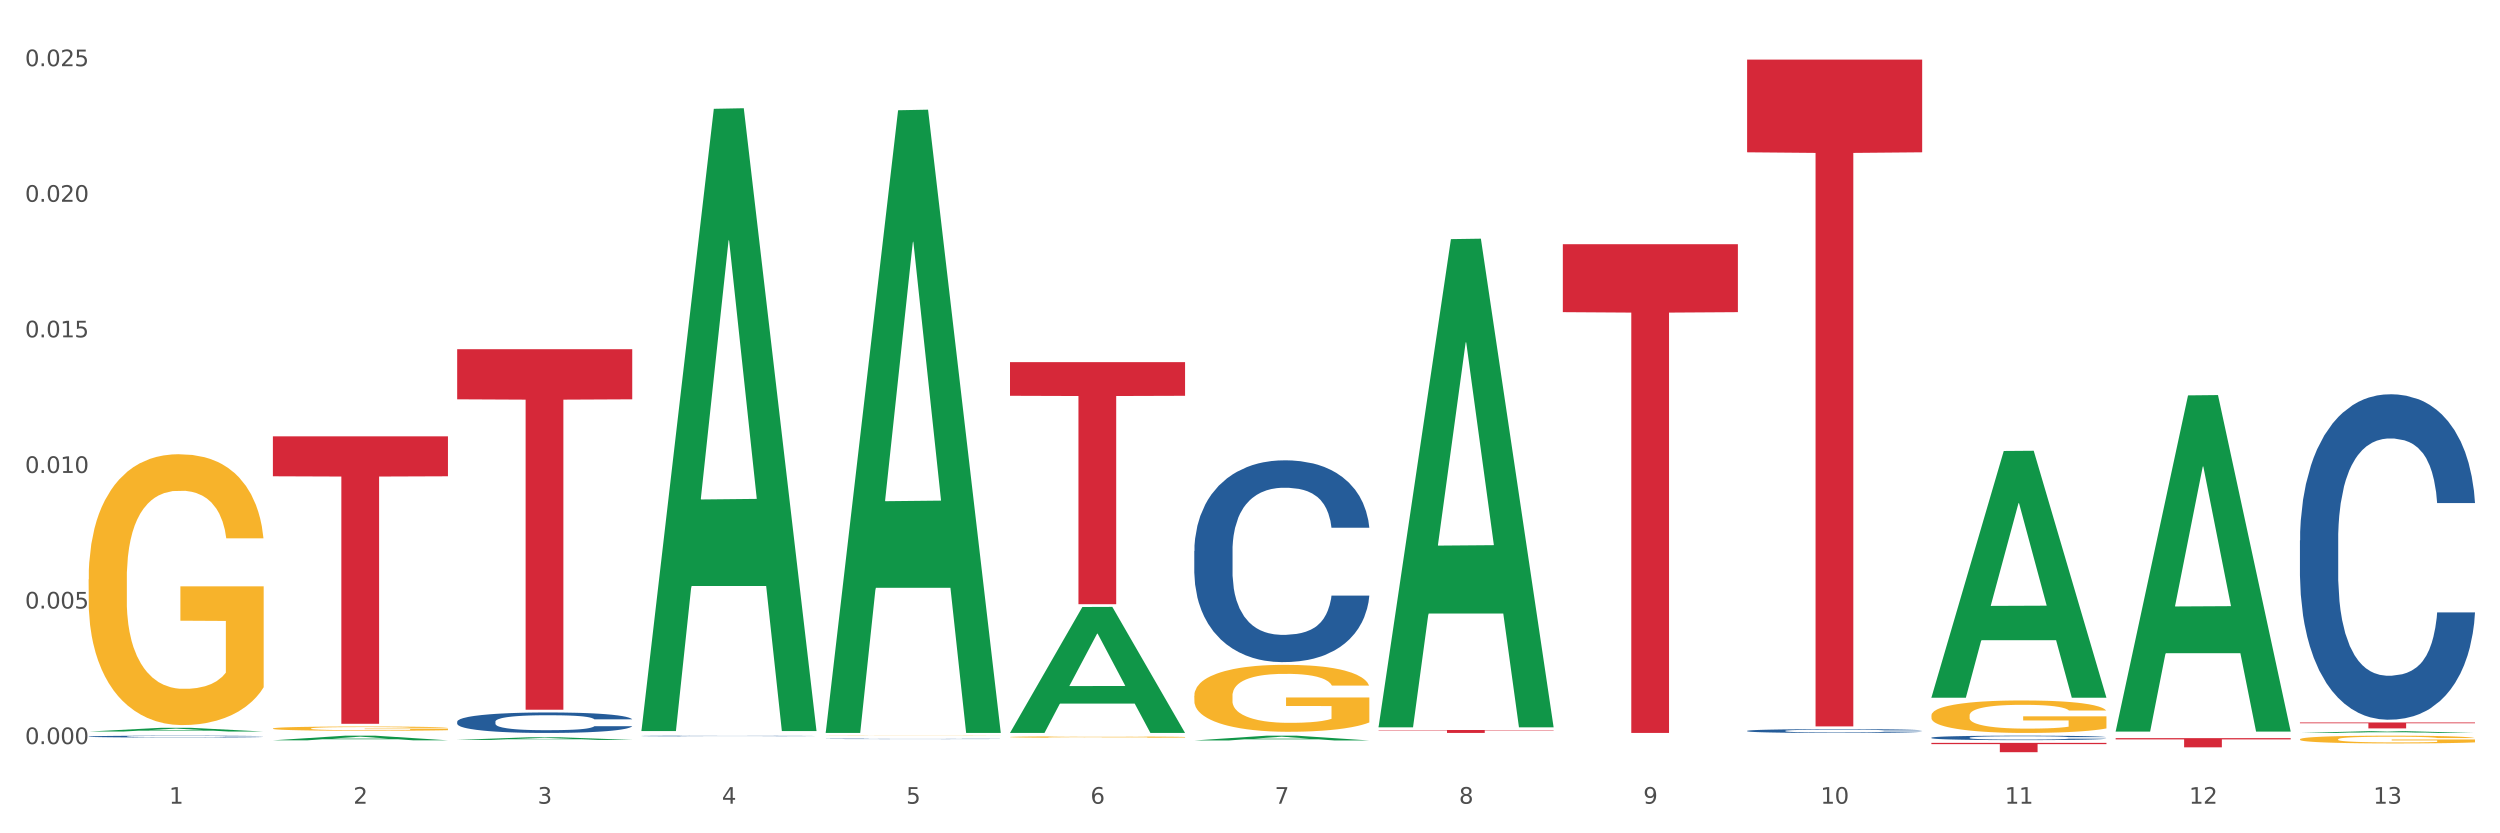 <?xml version="1.0" encoding="utf-8" standalone="no"?>
<!DOCTYPE svg PUBLIC "-//W3C//DTD SVG 1.1//EN"
  "http://www.w3.org/Graphics/SVG/1.1/DTD/svg11.dtd">
<svg xmlns:xlink="http://www.w3.org/1999/xlink" width="1080pt" height="360pt" viewBox="0 0 1080 360" xmlns="http://www.w3.org/2000/svg" version="1.1">
 <rect x="0" y="0" width="1080" height="360" fill="#333333" stroke="none"/>
 <defs>
  <style type="text/css">*{stroke-linejoin: round; stroke-linecap: butt}</style>
 </defs>
 <g id="figure_1">
  <g id="patch_1">
   <path d="M 0 360 
L 1080 360 
L 1080 0 
L 0 0 
z
" style="fill: #ffffff; stroke: #ffffff; stroke-linejoin: miter"/>
  </g>
  <g id="axes_1">
   <g id="matplotlib.axis_1">
    <g id="xtick_1">
     <g id="text_1">
      <!-- 1 -->
      <g style="fill: #4d4d4d" transform="translate(73.043 347.204) scale(0.096 -0.096)">
       <defs>
        <path id="DejaVuSans-31" d="M 794 531 
L 1825 531 
L 1825 4091 
L 703 3866 
L 703 4441 
L 1819 4666 
L 2450 4666 
L 2450 531 
L 3481 531 
L 3481 0 
L 794 0 
L 794 531 
z
" transform="scale(0.016)"/>
       </defs>
       <use xlink:href="#DejaVuSans-31"/>
      </g>
     </g>
    </g>
    <g id="xtick_2">
     <g id="text_2">
      <!-- 2 -->
      <g style="fill: #4d4d4d" transform="translate(152.65 347.204) scale(0.096 -0.096)">
       <defs>
        <path id="DejaVuSans-32" d="M 1228 531 
L 3431 531 
L 3431 0 
L 469 0 
L 469 531 
Q 828 903 1448 1529 
Q 2069 2156 2228 2338 
Q 2531 2678 2651 2914 
Q 2772 3150 2772 3378 
Q 2772 3750 2511 3984 
Q 2250 4219 1831 4219 
Q 1534 4219 1204 4116 
Q 875 4013 500 3803 
L 500 4441 
Q 881 4594 1212 4672 
Q 1544 4750 1819 4750 
Q 2544 4750 2975 4387 
Q 3406 4025 3406 3419 
Q 3406 3131 3298 2873 
Q 3191 2616 2906 2266 
Q 2828 2175 2409 1742 
Q 1991 1309 1228 531 
z
" transform="scale(0.016)"/>
       </defs>
       <use xlink:href="#DejaVuSans-32"/>
      </g>
     </g>
    </g>
    <g id="xtick_3">
     <g id="text_3">
      <!-- 3 -->
      <g style="fill: #4d4d4d" transform="translate(232.258 347.204) scale(0.096 -0.096)">
       <defs>
        <path id="DejaVuSans-33" d="M 2597 2516 
Q 3050 2419 3304 2112 
Q 3559 1806 3559 1356 
Q 3559 666 3084 287 
Q 2609 -91 1734 -91 
Q 1441 -91 1130 -33 
Q 819 25 488 141 
L 488 750 
Q 750 597 1062 519 
Q 1375 441 1716 441 
Q 2309 441 2620 675 
Q 2931 909 2931 1356 
Q 2931 1769 2642 2001 
Q 2353 2234 1838 2234 
L 1294 2234 
L 1294 2753 
L 1863 2753 
Q 2328 2753 2575 2939 
Q 2822 3125 2822 3475 
Q 2822 3834 2567 4026 
Q 2313 4219 1838 4219 
Q 1578 4219 1281 4162 
Q 984 4106 628 3988 
L 628 4550 
Q 988 4650 1302 4700 
Q 1616 4750 1894 4750 
Q 2613 4750 3031 4423 
Q 3450 4097 3450 3541 
Q 3450 3153 3228 2886 
Q 3006 2619 2597 2516 
z
" transform="scale(0.016)"/>
       </defs>
       <use xlink:href="#DejaVuSans-33"/>
      </g>
     </g>
    </g>
    <g id="xtick_4">
     <g id="text_4">
      <!-- 4 -->
      <g style="fill: #4d4d4d" transform="translate(311.865 347.204) scale(0.096 -0.096)">
       <defs>
        <path id="DejaVuSans-34" d="M 2419 4116 
L 825 1625 
L 2419 1625 
L 2419 4116 
z
M 2253 4666 
L 3047 4666 
L 3047 1625 
L 3713 1625 
L 3713 1100 
L 3047 1100 
L 3047 0 
L 2419 0 
L 2419 1100 
L 313 1100 
L 313 1709 
L 2253 4666 
z
" transform="scale(0.016)"/>
       </defs>
       <use xlink:href="#DejaVuSans-34"/>
      </g>
     </g>
    </g>
    <g id="xtick_5">
     <g id="text_5">
      <!-- 5 -->
      <g style="fill: #4d4d4d" transform="translate(391.473 347.204) scale(0.096 -0.096)">
       <defs>
        <path id="DejaVuSans-35" d="M 691 4666 
L 3169 4666 
L 3169 4134 
L 1269 4134 
L 1269 2991 
Q 1406 3038 1543 3061 
Q 1681 3084 1819 3084 
Q 2600 3084 3056 2656 
Q 3513 2228 3513 1497 
Q 3513 744 3044 326 
Q 2575 -91 1722 -91 
Q 1428 -91 1123 -41 
Q 819 9 494 109 
L 494 744 
Q 775 591 1075 516 
Q 1375 441 1709 441 
Q 2250 441 2565 725 
Q 2881 1009 2881 1497 
Q 2881 1984 2565 2268 
Q 2250 2553 1709 2553 
Q 1456 2553 1204 2497 
Q 953 2441 691 2322 
L 691 4666 
z
" transform="scale(0.016)"/>
       </defs>
       <use xlink:href="#DejaVuSans-35"/>
      </g>
     </g>
    </g>
    <g id="xtick_6">
     <g id="text_6">
      <!-- 6 -->
      <g style="fill: #4d4d4d" transform="translate(471.08 347.204) scale(0.096 -0.096)">
       <defs>
        <path id="DejaVuSans-36" d="M 2113 2584 
Q 1688 2584 1439 2293 
Q 1191 2003 1191 1497 
Q 1191 994 1439 701 
Q 1688 409 2113 409 
Q 2538 409 2786 701 
Q 3034 994 3034 1497 
Q 3034 2003 2786 2293 
Q 2538 2584 2113 2584 
z
M 3366 4563 
L 3366 3988 
Q 3128 4100 2886 4159 
Q 2644 4219 2406 4219 
Q 1781 4219 1451 3797 
Q 1122 3375 1075 2522 
Q 1259 2794 1537 2939 
Q 1816 3084 2150 3084 
Q 2853 3084 3261 2657 
Q 3669 2231 3669 1497 
Q 3669 778 3244 343 
Q 2819 -91 2113 -91 
Q 1303 -91 875 529 
Q 447 1150 447 2328 
Q 447 3434 972 4092 
Q 1497 4750 2381 4750 
Q 2619 4750 2861 4703 
Q 3103 4656 3366 4563 
z
" transform="scale(0.016)"/>
       </defs>
       <use xlink:href="#DejaVuSans-36"/>
      </g>
     </g>
    </g>
    <g id="xtick_7">
     <g id="text_7">
      <!-- 7 -->
      <g style="fill: #4d4d4d" transform="translate(550.688 347.204) scale(0.096 -0.096)">
       <defs>
        <path id="DejaVuSans-37" d="M 525 4666 
L 3525 4666 
L 3525 4397 
L 1831 0 
L 1172 0 
L 2766 4134 
L 525 4134 
L 525 4666 
z
" transform="scale(0.016)"/>
       </defs>
       <use xlink:href="#DejaVuSans-37"/>
      </g>
     </g>
    </g>
    <g id="xtick_8">
     <g id="text_8">
      <!-- 8 -->
      <g style="fill: #4d4d4d" transform="translate(630.295 347.204) scale(0.096 -0.096)">
       <defs>
        <path id="DejaVuSans-38" d="M 2034 2216 
Q 1584 2216 1326 1975 
Q 1069 1734 1069 1313 
Q 1069 891 1326 650 
Q 1584 409 2034 409 
Q 2484 409 2743 651 
Q 3003 894 3003 1313 
Q 3003 1734 2745 1975 
Q 2488 2216 2034 2216 
z
M 1403 2484 
Q 997 2584 770 2862 
Q 544 3141 544 3541 
Q 544 4100 942 4425 
Q 1341 4750 2034 4750 
Q 2731 4750 3128 4425 
Q 3525 4100 3525 3541 
Q 3525 3141 3298 2862 
Q 3072 2584 2669 2484 
Q 3125 2378 3379 2068 
Q 3634 1759 3634 1313 
Q 3634 634 3220 271 
Q 2806 -91 2034 -91 
Q 1263 -91 848 271 
Q 434 634 434 1313 
Q 434 1759 690 2068 
Q 947 2378 1403 2484 
z
M 1172 3481 
Q 1172 3119 1398 2916 
Q 1625 2713 2034 2713 
Q 2441 2713 2670 2916 
Q 2900 3119 2900 3481 
Q 2900 3844 2670 4047 
Q 2441 4250 2034 4250 
Q 1625 4250 1398 4047 
Q 1172 3844 1172 3481 
z
" transform="scale(0.016)"/>
       </defs>
       <use xlink:href="#DejaVuSans-38"/>
      </g>
     </g>
    </g>
    <g id="xtick_9">
     <g id="text_9">
      <!-- 9 -->
      <g style="fill: #4d4d4d" transform="translate(709.902 347.204) scale(0.096 -0.096)">
       <defs>
        <path id="DejaVuSans-39" d="M 703 97 
L 703 672 
Q 941 559 1184 500 
Q 1428 441 1663 441 
Q 2288 441 2617 861 
Q 2947 1281 2994 2138 
Q 2813 1869 2534 1725 
Q 2256 1581 1919 1581 
Q 1219 1581 811 2004 
Q 403 2428 403 3163 
Q 403 3881 828 4315 
Q 1253 4750 1959 4750 
Q 2769 4750 3195 4129 
Q 3622 3509 3622 2328 
Q 3622 1225 3098 567 
Q 2575 -91 1691 -91 
Q 1453 -91 1209 -44 
Q 966 3 703 97 
z
M 1959 2075 
Q 2384 2075 2632 2365 
Q 2881 2656 2881 3163 
Q 2881 3666 2632 3958 
Q 2384 4250 1959 4250 
Q 1534 4250 1286 3958 
Q 1038 3666 1038 3163 
Q 1038 2656 1286 2365 
Q 1534 2075 1959 2075 
z
" transform="scale(0.016)"/>
       </defs>
       <use xlink:href="#DejaVuSans-39"/>
      </g>
     </g>
    </g>
    <g id="xtick_10">
     <g id="text_10">
      <!-- 10 -->
      <g style="fill: #4d4d4d" transform="translate(786.456 347.204) scale(0.096 -0.096)">
       <defs>
        <path id="DejaVuSans-30" d="M 2034 4250 
Q 1547 4250 1301 3770 
Q 1056 3291 1056 2328 
Q 1056 1369 1301 889 
Q 1547 409 2034 409 
Q 2525 409 2770 889 
Q 3016 1369 3016 2328 
Q 3016 3291 2770 3770 
Q 2525 4250 2034 4250 
z
M 2034 4750 
Q 2819 4750 3233 4129 
Q 3647 3509 3647 2328 
Q 3647 1150 3233 529 
Q 2819 -91 2034 -91 
Q 1250 -91 836 529 
Q 422 1150 422 2328 
Q 422 3509 836 4129 
Q 1250 4750 2034 4750 
z
" transform="scale(0.016)"/>
       </defs>
       <use xlink:href="#DejaVuSans-31"/>
       <use xlink:href="#DejaVuSans-30" transform="translate(63.623 0)"/>
      </g>
     </g>
    </g>
    <g id="xtick_11">
     <g id="text_11">
      <!-- 11 -->
      <g style="fill: #4d4d4d" transform="translate(866.063 347.204) scale(0.096 -0.096)">
       <use xlink:href="#DejaVuSans-31"/>
       <use xlink:href="#DejaVuSans-31" transform="translate(63.623 0)"/>
      </g>
     </g>
    </g>
    <g id="xtick_12">
     <g id="text_12">
      <!-- 12 -->
      <g style="fill: #4d4d4d" transform="translate(945.671 347.204) scale(0.096 -0.096)">
       <use xlink:href="#DejaVuSans-31"/>
       <use xlink:href="#DejaVuSans-32" transform="translate(63.623 0)"/>
      </g>
     </g>
    </g>
    <g id="xtick_13">
     <g id="text_13">
      <!-- 13 -->
      <g style="fill: #4d4d4d" transform="translate(1025.278 347.204) scale(0.096 -0.096)">
       <use xlink:href="#DejaVuSans-31"/>
       <use xlink:href="#DejaVuSans-33" transform="translate(63.623 0)"/>
      </g>
     </g>
    </g>
    <g id="xtick_14"/>
    <g id="xtick_15"/>
    <g id="xtick_16"/>
    <g id="xtick_17"/>
    <g id="xtick_18"/>
    <g id="xtick_19"/>
    <g id="xtick_20"/>
    <g id="xtick_21"/>
    <g id="xtick_22"/>
    <g id="xtick_23"/>
    <g id="xtick_24"/>
    <g id="xtick_25"/>
   </g>
   <g id="matplotlib.axis_2">
    <g id="ytick_1">
     <g id="text_14">
      <!-- 0.000 -->
      <g style="fill: #4d4d4d" transform="translate(10.8 321.456) scale(0.096 -0.096)">
       <defs>
        <path id="DejaVuSans-2e" d="M 684 794 
L 1344 794 
L 1344 0 
L 684 0 
L 684 794 
z
" transform="scale(0.016)"/>
       </defs>
       <use xlink:href="#DejaVuSans-30"/>
       <use xlink:href="#DejaVuSans-2e" transform="translate(63.623 0)"/>
       <use xlink:href="#DejaVuSans-30" transform="translate(95.41 0)"/>
       <use xlink:href="#DejaVuSans-30" transform="translate(159.033 0)"/>
       <use xlink:href="#DejaVuSans-30" transform="translate(222.656 0)"/>
      </g>
     </g>
    </g>
    <g id="ytick_2">
     <g id="text_15">
      <!-- 0.005 -->
      <g style="fill: #4d4d4d" transform="translate(10.8 262.884) scale(0.096 -0.096)">
       <use xlink:href="#DejaVuSans-30"/>
       <use xlink:href="#DejaVuSans-2e" transform="translate(63.623 0)"/>
       <use xlink:href="#DejaVuSans-30" transform="translate(95.41 0)"/>
       <use xlink:href="#DejaVuSans-30" transform="translate(159.033 0)"/>
       <use xlink:href="#DejaVuSans-35" transform="translate(222.656 0)"/>
      </g>
     </g>
    </g>
    <g id="ytick_3">
     <g id="text_16">
      <!-- 0.010 -->
      <g style="fill: #4d4d4d" transform="translate(10.8 204.312) scale(0.096 -0.096)">
       <use xlink:href="#DejaVuSans-30"/>
       <use xlink:href="#DejaVuSans-2e" transform="translate(63.623 0)"/>
       <use xlink:href="#DejaVuSans-30" transform="translate(95.41 0)"/>
       <use xlink:href="#DejaVuSans-31" transform="translate(159.033 0)"/>
       <use xlink:href="#DejaVuSans-30" transform="translate(222.656 0)"/>
      </g>
     </g>
    </g>
    <g id="ytick_4">
     <g id="text_17">
      <!-- 0.015 -->
      <g style="fill: #4d4d4d" transform="translate(10.8 145.74) scale(0.096 -0.096)">
       <use xlink:href="#DejaVuSans-30"/>
       <use xlink:href="#DejaVuSans-2e" transform="translate(63.623 0)"/>
       <use xlink:href="#DejaVuSans-30" transform="translate(95.41 0)"/>
       <use xlink:href="#DejaVuSans-31" transform="translate(159.033 0)"/>
       <use xlink:href="#DejaVuSans-35" transform="translate(222.656 0)"/>
      </g>
     </g>
    </g>
    <g id="ytick_5">
     <g id="text_18">
      <!-- 0.020 -->
      <g style="fill: #4d4d4d" transform="translate(10.8 87.169) scale(0.096 -0.096)">
       <use xlink:href="#DejaVuSans-30"/>
       <use xlink:href="#DejaVuSans-2e" transform="translate(63.623 0)"/>
       <use xlink:href="#DejaVuSans-30" transform="translate(95.41 0)"/>
       <use xlink:href="#DejaVuSans-32" transform="translate(159.033 0)"/>
       <use xlink:href="#DejaVuSans-30" transform="translate(222.656 0)"/>
      </g>
     </g>
    </g>
    <g id="ytick_6">
     <g id="text_19">
      <!-- 0.025 -->
      <g style="fill: #4d4d4d" transform="translate(10.8 28.597) scale(0.096 -0.096)">
       <use xlink:href="#DejaVuSans-30"/>
       <use xlink:href="#DejaVuSans-2e" transform="translate(63.623 0)"/>
       <use xlink:href="#DejaVuSans-30" transform="translate(95.41 0)"/>
       <use xlink:href="#DejaVuSans-32" transform="translate(159.033 0)"/>
       <use xlink:href="#DejaVuSans-35" transform="translate(222.656 0)"/>
      </g>
     </g>
    </g>
    <g id="ytick_7"/>
    <g id="ytick_8"/>
    <g id="ytick_9"/>
    <g id="ytick_10"/>
    <g id="ytick_11"/>
   </g>
   <g id="PolyCollection_1">
    <path d="M 38.283 316.031 
L 38.361 316.029 
L 69.547 314.412 
L 82.49 314.411 
L 113.91 316.034 
L 98.941 316.034 
L 92.158 315.656 
L 59.958 315.656 
L 59.724 315.662 
L 53.175 316.034 
L 38.283 316.034 
L 38.283 316.031 
L 64.012 315.43 
L 88.103 315.429 
L 76.175 314.757 
L 76.019 314.754 
L 75.863 314.758 
L 63.934 315.429 
L 64.012 315.43 
L 38.283 316.031 
z
" clip-path="url(#p76a49764c7)" style="fill: #109648"/>
    <path d="M 515.928 300.575 
L 516.017 300.549 
L 516.017 299.598 
L 516.196 298.779 
L 517.089 296.797 
L 518.428 295.159 
L 519.41 294.288 
L 520.392 293.574 
L 521.553 292.861 
L 522.982 292.122 
L 525.571 291.038 
L 527.178 290.484 
L 529.143 289.903 
L 532.714 289.057 
L 535.303 288.582 
L 537.982 288.185 
L 542.357 287.71 
L 545.214 287.499 
L 548.25 287.34 
L 551.911 287.234 
L 554.679 287.208 
L 560.751 287.287 
L 565.929 287.525 
L 568.429 287.71 
L 571.644 288.027 
L 573.34 288.238 
L 576.108 288.661 
L 578.965 289.216 
L 580.93 289.691 
L 583.876 290.589 
L 586.108 291.488 
L 588.162 292.597 
L 589.234 293.363 
L 590.037 294.076 
L 590.751 294.895 
L 591.466 296.19 
L 575.394 296.19 
L 574.769 295.265 
L 573.787 294.393 
L 572.358 293.548 
L 571.108 293.02 
L 568.965 292.359 
L 567.001 291.937 
L 564.947 291.62 
L 562.447 291.355 
L 560.483 291.223 
L 557.715 291.118 
L 552.268 291.144 
L 548.607 291.355 
L 546.107 291.62 
L 544.5 291.857 
L 543.072 292.122 
L 541.464 292.491 
L 539.589 293.046 
L 538.25 293.548 
L 536.911 294.182 
L 535.839 294.816 
L 534.857 295.556 
L 534.053 296.348 
L 533.428 297.167 
L 532.893 298.171 
L 532.446 299.835 
L 532.446 303.454 
L 532.625 304.273 
L 533.071 305.356 
L 533.607 306.175 
L 534.5 307.153 
L 535.303 307.813 
L 536.821 308.764 
L 538.518 309.557 
L 539.857 310.059 
L 541.197 310.481 
L 543.518 311.062 
L 546.107 311.538 
L 548.34 311.828 
L 551.375 312.093 
L 553.429 312.198 
L 555.215 312.251 
L 559.59 312.251 
L 562.715 312.172 
L 566.197 311.987 
L 568.876 311.749 
L 571.108 311.459 
L 573.608 310.983 
L 575.215 310.534 
L 575.215 305.013 
L 555.572 304.987 
L 555.572 301.315 
L 591.555 301.315 
L 591.555 312.093 
L 590.037 312.647 
L 588.341 313.149 
L 586.555 313.598 
L 583.876 314.153 
L 580.662 314.681 
L 577.805 315.051 
L 574.769 315.368 
L 571.197 315.659 
L 566.554 315.923 
L 563.697 316.029 
L 560.126 316.108 
L 555.929 316.134 
L 552.268 316.082 
L 548.697 315.949 
L 544.947 315.712 
L 541.286 315.368 
L 538.518 315.025 
L 535.75 314.602 
L 532.803 314.047 
L 530.482 313.519 
L 528.696 313.044 
L 526.732 312.436 
L 524.589 311.644 
L 522.982 310.93 
L 521.553 310.191 
L 520.035 309.24 
L 518.964 308.421 
L 517.892 307.39 
L 517.267 306.624 
L 516.553 305.436 
L 516.017 303.771 
L 515.928 300.575 
z
" clip-path="url(#p76a49764c7)" style="fill: #f7b32b"/>
    <path d="M 834.358 309.085 
L 834.447 309.072 
L 834.447 308.61 
L 834.626 308.213 
L 835.519 307.251 
L 836.858 306.455 
L 837.84 306.032 
L 838.822 305.686 
L 839.983 305.339 
L 841.412 304.98 
L 844.001 304.454 
L 845.608 304.185 
L 847.573 303.903 
L 851.144 303.492 
L 853.733 303.261 
L 856.412 303.069 
L 860.787 302.838 
L 863.644 302.735 
L 866.68 302.658 
L 870.341 302.607 
L 873.109 302.594 
L 879.181 302.633 
L 884.359 302.748 
L 886.859 302.838 
L 890.074 302.992 
L 891.77 303.095 
L 894.538 303.3 
L 897.395 303.569 
L 899.36 303.8 
L 902.306 304.236 
L 904.538 304.672 
L 906.592 305.211 
L 907.664 305.583 
L 908.467 305.929 
L 909.181 306.327 
L 909.896 306.956 
L 893.824 306.956 
L 893.199 306.507 
L 892.217 306.083 
L 890.788 305.673 
L 889.538 305.416 
L 887.395 305.096 
L 885.431 304.89 
L 883.377 304.736 
L 880.877 304.608 
L 878.913 304.544 
L 876.145 304.493 
L 870.698 304.506 
L 867.037 304.608 
L 864.537 304.736 
L 862.93 304.852 
L 861.502 304.98 
L 859.894 305.16 
L 858.019 305.429 
L 856.68 305.673 
L 855.341 305.981 
L 854.269 306.289 
L 853.287 306.648 
L 852.483 307.033 
L 851.858 307.43 
L 851.323 307.918 
L 850.876 308.726 
L 850.876 310.483 
L 851.055 310.881 
L 851.501 311.407 
L 852.037 311.804 
L 852.93 312.279 
L 853.733 312.6 
L 855.251 313.061 
L 856.948 313.446 
L 858.287 313.69 
L 859.626 313.895 
L 861.948 314.177 
L 864.537 314.408 
L 866.77 314.549 
L 869.805 314.678 
L 871.859 314.729 
L 873.645 314.755 
L 878.02 314.755 
L 881.145 314.716 
L 884.627 314.626 
L 887.306 314.511 
L 889.538 314.37 
L 892.038 314.139 
L 893.645 313.921 
L 893.645 311.24 
L 874.002 311.227 
L 874.002 309.444 
L 909.985 309.444 
L 909.985 314.678 
L 908.467 314.947 
L 906.771 315.191 
L 904.985 315.409 
L 902.306 315.678 
L 899.092 315.935 
L 896.235 316.114 
L 893.199 316.268 
L 889.627 316.409 
L 884.984 316.538 
L 882.127 316.589 
L 878.556 316.627 
L 874.359 316.64 
L 870.698 316.614 
L 867.127 316.55 
L 863.377 316.435 
L 859.716 316.268 
L 856.948 316.101 
L 854.18 315.896 
L 851.233 315.627 
L 848.912 315.37 
L 847.126 315.139 
L 845.162 314.844 
L 843.019 314.459 
L 841.412 314.113 
L 839.983 313.754 
L 838.465 313.292 
L 837.394 312.895 
L 836.322 312.394 
L 835.697 312.022 
L 834.983 311.445 
L 834.447 310.637 
L 834.358 309.085 
z
" clip-path="url(#p76a49764c7)" style="fill: #f7b32b"/>
    <path d="M 993.573 319.361 
L 993.662 319.358 
L 993.662 319.247 
L 993.841 319.152 
L 994.734 318.922 
L 996.073 318.732 
L 997.055 318.631 
L 998.037 318.548 
L 999.198 318.465 
L 1000.627 318.379 
L 1003.216 318.253 
L 1004.823 318.189 
L 1006.788 318.121 
L 1010.359 318.023 
L 1012.948 317.968 
L 1015.627 317.922 
L 1020.002 317.867 
L 1022.859 317.842 
L 1025.895 317.824 
L 1029.556 317.811 
L 1032.324 317.808 
L 1038.396 317.818 
L 1043.574 317.845 
L 1046.074 317.867 
L 1049.289 317.903 
L 1050.985 317.928 
L 1053.753 317.977 
L 1056.61 318.042 
L 1058.575 318.097 
L 1061.521 318.201 
L 1063.753 318.305 
L 1065.807 318.434 
L 1066.879 318.523 
L 1067.682 318.606 
L 1068.396 318.701 
L 1069.111 318.852 
L 1053.039 318.852 
L 1052.414 318.744 
L 1051.432 318.643 
L 1050.003 318.545 
L 1048.753 318.483 
L 1046.61 318.407 
L 1044.646 318.358 
L 1042.592 318.321 
L 1040.092 318.29 
L 1038.128 318.275 
L 1035.36 318.262 
L 1029.913 318.266 
L 1026.252 318.29 
L 1023.752 318.321 
L 1022.145 318.348 
L 1020.717 318.379 
L 1019.109 318.422 
L 1017.234 318.486 
L 1015.895 318.545 
L 1014.556 318.618 
L 1013.484 318.692 
L 1012.502 318.778 
L 1011.698 318.87 
L 1011.073 318.965 
L 1010.538 319.082 
L 1010.091 319.275 
L 1010.091 319.695 
L 1010.27 319.791 
L 1010.716 319.916 
L 1011.252 320.011 
L 1012.145 320.125 
L 1012.948 320.202 
L 1014.466 320.312 
L 1016.163 320.404 
L 1017.502 320.462 
L 1018.841 320.512 
L 1021.163 320.579 
L 1023.752 320.634 
L 1025.985 320.668 
L 1029.02 320.699 
L 1031.074 320.711 
L 1032.86 320.717 
L 1037.235 320.717 
L 1040.36 320.708 
L 1043.842 320.686 
L 1046.521 320.659 
L 1048.753 320.625 
L 1051.253 320.57 
L 1052.86 320.518 
L 1052.86 319.876 
L 1033.217 319.873 
L 1033.217 319.447 
L 1069.2 319.447 
L 1069.2 320.699 
L 1067.682 320.763 
L 1065.986 320.821 
L 1064.2 320.874 
L 1061.521 320.938 
L 1058.307 320.999 
L 1055.45 321.042 
L 1052.414 321.079 
L 1048.842 321.113 
L 1044.199 321.144 
L 1041.342 321.156 
L 1037.771 321.165 
L 1033.574 321.168 
L 1029.913 321.162 
L 1026.342 321.147 
L 1022.592 321.119 
L 1018.931 321.079 
L 1016.163 321.039 
L 1013.395 320.99 
L 1010.448 320.926 
L 1008.127 320.864 
L 1006.341 320.809 
L 1004.377 320.739 
L 1002.234 320.647 
L 1000.627 320.564 
L 999.198 320.478 
L 997.68 320.367 
L 996.609 320.272 
L 995.537 320.153 
L 994.912 320.064 
L 994.198 319.926 
L 993.662 319.732 
L 993.573 319.361 
z
" clip-path="url(#p76a49764c7)" style="fill: #f7b32b"/>
    <path d="M 993.573 312.093 
L 1069.2 312.093 
L 1069.2 312.449 
L 1039.451 312.452 
L 1039.451 314.657 
L 1023.143 314.657 
L 1023.143 312.452 
L 993.573 312.449 
L 993.573 312.095 
L 993.573 312.093 
z
" clip-path="url(#p76a49764c7)" style="fill: #d62839"/>
    <path d="M 993.573 233.493 
L 993.662 233.365 
L 993.662 229.769 
L 993.93 224.89 
L 994.914 215.901 
L 996.165 209.095 
L 998.311 201.134 
L 999.473 197.795 
L 1000.993 194.071 
L 1004.121 188.036 
L 1007.697 182.9 
L 1010.2 180.075 
L 1012.077 178.277 
L 1016.279 175.067 
L 1018.693 173.654 
L 1021.196 172.499 
L 1023.341 171.728 
L 1026.917 170.829 
L 1029.777 170.444 
L 1033.085 170.316 
L 1035.856 170.444 
L 1039.521 170.958 
L 1044.885 172.499 
L 1046.941 173.397 
L 1049.712 174.938 
L 1052.573 176.993 
L 1054.897 179.047 
L 1057.579 182.001 
L 1060.35 185.853 
L 1063.032 190.733 
L 1064.909 195.227 
L 1066.429 199.978 
L 1067.77 205.757 
L 1068.753 212.049 
L 1069.2 217.314 
L 1052.841 217.314 
L 1052.394 212.562 
L 1051.5 207.426 
L 1050.606 203.959 
L 1049.623 201.134 
L 1048.103 197.924 
L 1046.762 195.869 
L 1044.527 193.429 
L 1042.471 191.888 
L 1040.773 190.99 
L 1038.717 190.219 
L 1034.336 189.449 
L 1031.208 189.449 
L 1029.241 189.705 
L 1026.827 190.348 
L 1024.771 191.246 
L 1022.358 192.787 
L 1020.48 194.457 
L 1018.603 196.64 
L 1017.53 198.181 
L 1015.921 201.006 
L 1014.849 203.317 
L 1013.418 207.298 
L 1012.614 210.123 
L 1011.183 217.442 
L 1010.558 222.835 
L 1010.29 226.559 
L 1010.111 230.668 
L 1010.111 250.7 
L 1010.647 259.689 
L 1011.094 263.541 
L 1011.809 267.907 
L 1013.15 273.557 
L 1015.117 279.079 
L 1017.173 283.06 
L 1018.871 285.499 
L 1020.48 287.297 
L 1022.089 288.71 
L 1024.056 289.994 
L 1025.665 290.764 
L 1028.079 291.535 
L 1030.939 291.92 
L 1033.174 291.92 
L 1037.733 291.278 
L 1039.789 290.636 
L 1041.756 289.737 
L 1043.902 288.325 
L 1045.6 286.784 
L 1046.583 285.628 
L 1048.192 283.188 
L 1049.444 280.62 
L 1050.517 277.666 
L 1051.232 275.098 
L 1052.036 271.246 
L 1052.662 266.88 
L 1052.841 264.569 
L 1069.2 264.569 
L 1068.842 269.191 
L 1068.217 273.686 
L 1066.965 279.721 
L 1065.982 283.188 
L 1064.462 287.426 
L 1062.853 291.021 
L 1060.618 295.002 
L 1058.562 297.955 
L 1056.417 300.523 
L 1054.092 302.835 
L 1049.891 306.045 
L 1048.371 306.944 
L 1045.153 308.485 
L 1042.65 309.384 
L 1038.985 310.283 
L 1035.23 310.796 
L 1031.297 310.925 
L 1027.811 310.668 
L 1023.967 309.897 
L 1021.553 309.127 
L 1018.871 307.971 
L 1015.743 306.174 
L 1012.793 303.991 
L 1010.021 301.422 
L 1007.429 298.469 
L 1005.015 295.13 
L 1001.887 289.609 
L 999.562 284.215 
L 997.864 279.207 
L 996.702 274.97 
L 995.54 269.577 
L 994.914 265.853 
L 993.93 256.864 
L 993.573 248.517 
L 993.573 233.493 
z
" clip-path="url(#p76a49764c7)" style="fill: #255c99"/>
    <path d="M 834.358 318.677 
L 834.447 318.675 
L 834.447 318.626 
L 834.715 318.558 
L 835.699 318.435 
L 836.95 318.341 
L 839.096 318.232 
L 840.258 318.186 
L 841.778 318.135 
L 844.906 318.052 
L 848.482 317.981 
L 850.985 317.942 
L 852.862 317.918 
L 857.064 317.874 
L 859.478 317.854 
L 861.981 317.838 
L 864.126 317.828 
L 867.702 317.815 
L 870.562 317.81 
L 873.87 317.808 
L 876.641 317.81 
L 880.306 317.817 
L 885.67 317.838 
L 887.726 317.851 
L 890.497 317.872 
L 893.358 317.9 
L 895.682 317.928 
L 898.364 317.969 
L 901.135 318.022 
L 903.817 318.089 
L 905.694 318.151 
L 907.214 318.216 
L 908.555 318.295 
L 909.538 318.382 
L 909.985 318.454 
L 893.626 318.454 
L 893.179 318.389 
L 892.285 318.318 
L 891.391 318.271 
L 890.408 318.232 
L 888.888 318.188 
L 887.547 318.16 
L 885.312 318.126 
L 883.256 318.105 
L 881.558 318.092 
L 879.502 318.082 
L 875.121 318.071 
L 871.993 318.071 
L 870.026 318.075 
L 867.612 318.084 
L 865.556 318.096 
L 863.143 318.117 
L 861.265 318.14 
L 859.388 318.17 
L 858.315 318.191 
L 856.706 318.23 
L 855.634 318.262 
L 854.203 318.317 
L 853.399 318.355 
L 851.968 318.456 
L 851.343 318.53 
L 851.075 318.581 
L 850.896 318.638 
L 850.896 318.913 
L 851.432 319.037 
L 851.879 319.09 
L 852.594 319.15 
L 853.935 319.227 
L 855.902 319.303 
L 857.958 319.358 
L 859.656 319.392 
L 861.265 319.416 
L 862.875 319.436 
L 864.841 319.453 
L 866.45 319.464 
L 868.864 319.474 
L 871.724 319.48 
L 873.959 319.48 
L 878.518 319.471 
L 880.574 319.462 
L 882.541 319.45 
L 884.687 319.43 
L 886.385 319.409 
L 887.368 319.393 
L 888.977 319.36 
L 890.229 319.324 
L 891.302 319.284 
L 892.017 319.249 
L 892.821 319.196 
L 893.447 319.136 
L 893.626 319.104 
L 909.985 319.104 
L 909.627 319.167 
L 909.002 319.229 
L 907.75 319.312 
L 906.767 319.36 
L 905.247 319.418 
L 903.638 319.467 
L 901.403 319.522 
L 899.347 319.563 
L 897.202 319.598 
L 894.877 319.63 
L 890.676 319.674 
L 889.156 319.686 
L 885.938 319.707 
L 883.435 319.72 
L 879.77 319.732 
L 876.015 319.739 
L 872.082 319.741 
L 868.596 319.737 
L 864.752 319.727 
L 862.338 319.716 
L 859.656 319.7 
L 856.528 319.676 
L 853.578 319.646 
L 850.806 319.61 
L 848.214 319.57 
L 845.8 319.524 
L 842.672 319.448 
L 840.347 319.374 
L 838.649 319.305 
L 837.487 319.247 
L 836.325 319.173 
L 835.699 319.121 
L 834.715 318.998 
L 834.358 318.883 
L 834.358 318.677 
z
" clip-path="url(#p76a49764c7)" style="fill: #255c99"/>
    <path d="M 754.75 315.727 
L 754.84 315.726 
L 754.84 315.683 
L 755.108 315.626 
L 756.091 315.52 
L 757.343 315.439 
L 759.488 315.345 
L 760.65 315.306 
L 762.17 315.262 
L 765.299 315.191 
L 768.875 315.13 
L 771.378 315.097 
L 773.255 315.076 
L 777.456 315.038 
L 779.87 315.021 
L 782.373 315.008 
L 784.519 314.999 
L 788.094 314.988 
L 790.955 314.984 
L 794.262 314.982 
L 797.034 314.984 
L 800.699 314.99 
L 806.062 315.008 
L 808.118 315.018 
L 810.89 315.037 
L 813.75 315.061 
L 816.075 315.085 
L 818.756 315.12 
L 821.528 315.165 
L 824.209 315.223 
L 826.087 315.276 
L 827.606 315.332 
L 828.947 315.4 
L 829.931 315.474 
L 830.378 315.536 
L 814.018 315.536 
L 813.572 315.48 
L 812.678 315.42 
L 811.784 315.379 
L 810.8 315.345 
L 809.281 315.308 
L 807.94 315.283 
L 805.705 315.255 
L 803.649 315.236 
L 801.95 315.226 
L 799.894 315.217 
L 795.514 315.208 
L 792.385 315.208 
L 790.419 315.211 
L 788.005 315.218 
L 785.949 315.229 
L 783.535 315.247 
L 781.658 315.267 
L 779.781 315.292 
L 778.708 315.311 
L 777.099 315.344 
L 776.026 315.371 
L 774.596 315.418 
L 773.791 315.451 
L 772.361 315.538 
L 771.735 315.601 
L 771.467 315.645 
L 771.288 315.694 
L 771.288 315.93 
L 771.825 316.036 
L 772.272 316.081 
L 772.987 316.133 
L 774.328 316.199 
L 776.294 316.265 
L 778.35 316.312 
L 780.049 316.34 
L 781.658 316.362 
L 783.267 316.378 
L 785.234 316.393 
L 786.843 316.402 
L 789.256 316.411 
L 792.117 316.416 
L 794.352 316.416 
L 798.911 316.408 
L 800.967 316.401 
L 802.934 316.39 
L 805.079 316.374 
L 806.778 316.355 
L 807.761 316.342 
L 809.37 316.313 
L 810.622 316.283 
L 811.694 316.248 
L 812.409 316.218 
L 813.214 316.172 
L 813.84 316.121 
L 814.018 316.093 
L 830.378 316.093 
L 830.02 316.148 
L 829.394 316.201 
L 828.143 316.272 
L 827.159 316.313 
L 825.64 316.363 
L 824.031 316.405 
L 821.796 316.452 
L 819.74 316.487 
L 817.594 316.517 
L 815.27 316.545 
L 811.068 316.583 
L 809.549 316.593 
L 806.331 316.611 
L 803.828 316.622 
L 800.162 316.633 
L 796.408 316.639 
L 792.475 316.64 
L 788.988 316.637 
L 785.144 316.628 
L 782.731 316.619 
L 780.049 316.605 
L 776.92 316.584 
L 773.97 316.558 
L 771.199 316.528 
L 768.606 316.493 
L 766.193 316.454 
L 763.064 316.389 
L 760.74 316.325 
L 759.041 316.266 
L 757.879 316.216 
L 756.717 316.153 
L 756.091 316.109 
L 755.108 316.003 
L 754.75 315.904 
L 754.75 315.727 
z
" clip-path="url(#p76a49764c7)" style="fill: #255c99"/>
    <path d="M 515.928 238.027 
L 516.017 237.947 
L 516.017 235.718 
L 516.286 232.692 
L 517.269 227.118 
L 518.52 222.898 
L 520.666 217.961 
L 521.828 215.891 
L 523.348 213.582 
L 526.476 209.84 
L 530.052 206.655 
L 532.555 204.903 
L 534.432 203.788 
L 538.634 201.798 
L 541.048 200.922 
L 543.551 200.205 
L 545.696 199.728 
L 549.272 199.17 
L 552.132 198.931 
L 555.44 198.852 
L 558.211 198.931 
L 561.876 199.25 
L 567.24 200.205 
L 569.296 200.763 
L 572.067 201.718 
L 574.928 202.992 
L 577.252 204.266 
L 579.934 206.097 
L 582.705 208.486 
L 585.387 211.512 
L 587.264 214.299 
L 588.784 217.245 
L 590.125 220.828 
L 591.108 224.729 
L 591.555 227.994 
L 575.196 227.994 
L 574.749 225.048 
L 573.855 221.863 
L 572.961 219.713 
L 571.978 217.961 
L 570.458 215.971 
L 569.117 214.697 
L 566.882 213.184 
L 564.826 212.228 
L 563.128 211.671 
L 561.072 211.193 
L 556.691 210.716 
L 553.563 210.716 
L 551.596 210.875 
L 549.182 211.273 
L 547.126 211.83 
L 544.713 212.786 
L 542.835 213.821 
L 540.958 215.175 
L 539.885 216.13 
L 538.276 217.882 
L 537.204 219.315 
L 535.773 221.783 
L 534.969 223.535 
L 533.539 228.074 
L 532.913 231.418 
L 532.645 233.727 
L 532.466 236.275 
L 532.466 248.696 
L 533.002 254.27 
L 533.449 256.659 
L 534.164 259.366 
L 535.505 262.869 
L 537.472 266.293 
L 539.528 268.761 
L 541.226 270.274 
L 542.835 271.389 
L 544.445 272.265 
L 546.411 273.061 
L 548.02 273.539 
L 550.434 274.017 
L 553.295 274.256 
L 555.529 274.256 
L 560.088 273.857 
L 562.145 273.459 
L 564.111 272.902 
L 566.257 272.026 
L 567.955 271.071 
L 568.938 270.354 
L 570.548 268.841 
L 571.799 267.249 
L 572.872 265.417 
L 573.587 263.825 
L 574.391 261.436 
L 575.017 258.729 
L 575.196 257.296 
L 591.555 257.296 
L 591.197 260.162 
L 590.572 262.949 
L 589.32 266.691 
L 588.337 268.841 
L 586.817 271.469 
L 585.208 273.698 
L 582.973 276.166 
L 580.917 277.998 
L 578.772 279.59 
L 576.448 281.024 
L 572.246 283.014 
L 570.726 283.572 
L 567.508 284.527 
L 565.005 285.084 
L 561.34 285.642 
L 557.585 285.96 
L 553.652 286.04 
L 550.166 285.881 
L 546.322 285.403 
L 543.908 284.925 
L 541.226 284.209 
L 538.098 283.094 
L 535.148 281.74 
L 532.376 280.148 
L 529.784 278.316 
L 527.37 276.246 
L 524.242 272.822 
L 521.917 269.478 
L 520.219 266.373 
L 519.057 263.745 
L 517.895 260.401 
L 517.269 258.092 
L 516.286 252.518 
L 515.928 247.343 
L 515.928 238.027 
z
" clip-path="url(#p76a49764c7)" style="fill: #255c99"/>
    <path d="M 356.713 319.178 
L 356.802 319.178 
L 356.802 319.173 
L 357.071 319.165 
L 358.054 319.151 
L 359.305 319.141 
L 361.451 319.129 
L 362.613 319.124 
L 364.133 319.118 
L 367.261 319.109 
L 370.837 319.101 
L 373.34 319.097 
L 375.217 319.094 
L 379.419 319.089 
L 381.833 319.087 
L 384.336 319.085 
L 386.481 319.084 
L 390.057 319.082 
L 392.917 319.082 
L 396.225 319.082 
L 398.996 319.082 
L 402.661 319.083 
L 408.025 319.085 
L 410.081 319.086 
L 412.852 319.089 
L 415.713 319.092 
L 418.037 319.095 
L 420.719 319.099 
L 423.49 319.105 
L 426.172 319.113 
L 428.049 319.12 
L 429.569 319.127 
L 430.91 319.136 
L 431.893 319.146 
L 432.34 319.154 
L 415.981 319.154 
L 415.534 319.146 
L 414.64 319.138 
L 413.746 319.133 
L 412.763 319.129 
L 411.243 319.124 
L 409.902 319.121 
L 407.667 319.117 
L 405.611 319.115 
L 403.913 319.113 
L 401.857 319.112 
L 397.477 319.111 
L 394.348 319.111 
L 392.381 319.111 
L 389.967 319.112 
L 387.911 319.114 
L 385.498 319.116 
L 383.62 319.119 
L 381.743 319.122 
L 380.67 319.124 
L 379.061 319.129 
L 377.989 319.132 
L 376.558 319.138 
L 375.754 319.143 
L 374.324 319.154 
L 373.698 319.162 
L 373.43 319.168 
L 373.251 319.174 
L 373.251 319.205 
L 373.787 319.219 
L 374.234 319.224 
L 374.949 319.231 
L 376.29 319.24 
L 378.257 319.248 
L 380.313 319.254 
L 382.011 319.258 
L 383.62 319.261 
L 385.23 319.263 
L 387.196 319.265 
L 388.805 319.266 
L 391.219 319.267 
L 394.08 319.268 
L 396.314 319.268 
L 400.873 319.267 
L 402.93 319.266 
L 404.896 319.265 
L 407.042 319.262 
L 408.74 319.26 
L 409.723 319.258 
L 411.333 319.255 
L 412.584 319.251 
L 413.657 319.246 
L 414.372 319.242 
L 415.176 319.236 
L 415.802 319.23 
L 415.981 319.226 
L 432.34 319.226 
L 431.983 319.233 
L 431.357 319.24 
L 430.105 319.249 
L 429.122 319.255 
L 427.602 319.261 
L 425.993 319.267 
L 423.758 319.273 
L 421.702 319.277 
L 419.557 319.281 
L 417.233 319.285 
L 413.031 319.29 
L 411.511 319.291 
L 408.293 319.293 
L 405.79 319.295 
L 402.125 319.296 
L 398.37 319.297 
L 394.437 319.297 
L 390.951 319.297 
L 387.107 319.295 
L 384.693 319.294 
L 382.011 319.293 
L 378.883 319.29 
L 375.933 319.286 
L 373.161 319.282 
L 370.569 319.278 
L 368.155 319.273 
L 365.027 319.264 
L 362.702 319.256 
L 361.004 319.248 
L 359.842 319.242 
L 358.68 319.234 
L 358.054 319.228 
L 357.071 319.214 
L 356.713 319.201 
L 356.713 319.178 
z
" clip-path="url(#p76a49764c7)" style="fill: #255c99"/>
    <path d="M 436.32 318.386 
L 436.41 318.385 
L 436.41 318.365 
L 436.588 318.347 
L 437.481 318.305 
L 438.821 318.269 
L 439.803 318.25 
L 440.785 318.235 
L 441.946 318.22 
L 443.374 318.204 
L 445.964 318.18 
L 447.571 318.169 
L 449.535 318.156 
L 453.107 318.138 
L 455.696 318.128 
L 458.375 318.119 
L 462.75 318.109 
L 465.607 318.104 
L 468.643 318.101 
L 472.304 318.099 
L 475.072 318.098 
L 481.143 318.1 
L 486.322 318.105 
L 488.822 318.109 
L 492.036 318.116 
L 493.733 318.12 
L 496.501 318.129 
L 499.358 318.141 
L 501.322 318.151 
L 504.269 318.171 
L 506.501 318.19 
L 508.555 318.214 
L 509.626 318.231 
L 510.43 318.246 
L 511.144 318.264 
L 511.858 318.291 
L 495.786 318.291 
L 495.161 318.272 
L 494.179 318.253 
L 492.751 318.235 
L 491.501 318.223 
L 489.358 318.209 
L 487.393 318.2 
L 485.34 318.193 
L 482.84 318.187 
L 480.875 318.184 
L 478.107 318.182 
L 472.661 318.183 
L 469 318.187 
L 466.5 318.193 
L 464.893 318.198 
L 463.464 318.204 
L 461.857 318.212 
L 459.982 318.224 
L 458.643 318.235 
L 457.303 318.248 
L 456.232 318.262 
L 455.25 318.278 
L 454.446 318.295 
L 453.821 318.313 
L 453.285 318.334 
L 452.839 318.37 
L 452.839 318.448 
L 453.017 318.466 
L 453.464 318.489 
L 454 318.507 
L 454.892 318.528 
L 455.696 318.542 
L 457.214 318.562 
L 458.91 318.579 
L 460.25 318.59 
L 461.589 318.599 
L 463.911 318.612 
L 466.5 318.622 
L 468.732 318.628 
L 471.768 318.634 
L 473.822 318.636 
L 475.607 318.637 
L 479.982 318.637 
L 483.107 318.636 
L 486.59 318.632 
L 489.268 318.627 
L 491.501 318.62 
L 494.001 318.61 
L 495.608 318.6 
L 495.608 318.482 
L 475.964 318.481 
L 475.964 318.402 
L 511.948 318.402 
L 511.948 318.634 
L 510.43 318.646 
L 508.733 318.657 
L 506.947 318.666 
L 504.269 318.678 
L 501.054 318.69 
L 498.197 318.698 
L 495.161 318.705 
L 491.59 318.711 
L 486.947 318.717 
L 484.09 318.719 
L 480.518 318.721 
L 476.322 318.721 
L 472.661 318.72 
L 469.089 318.717 
L 465.339 318.712 
L 461.678 318.705 
L 458.91 318.697 
L 456.142 318.688 
L 453.196 318.676 
L 450.874 318.665 
L 449.089 318.655 
L 447.124 318.641 
L 444.981 318.624 
L 443.374 318.609 
L 441.946 318.593 
L 440.428 318.573 
L 439.356 318.555 
L 438.285 318.533 
L 437.66 318.516 
L 436.945 318.491 
L 436.41 318.455 
L 436.32 318.386 
z
" clip-path="url(#p76a49764c7)" style="fill: #f7b32b"/>
    <path d="M 277.105 317.941 
L 277.195 317.941 
L 277.195 317.933 
L 277.463 317.923 
L 278.446 317.904 
L 279.698 317.89 
L 281.843 317.873 
L 283.005 317.866 
L 284.525 317.858 
L 287.654 317.846 
L 291.23 317.835 
L 293.733 317.829 
L 295.61 317.825 
L 299.811 317.818 
L 302.225 317.815 
L 304.728 317.813 
L 306.874 317.811 
L 310.449 317.809 
L 313.31 317.809 
L 316.618 317.808 
L 319.389 317.809 
L 323.054 317.81 
L 328.417 317.813 
L 330.474 317.815 
L 333.245 317.818 
L 336.105 317.822 
L 338.43 317.827 
L 341.111 317.833 
L 343.883 317.841 
L 346.564 317.851 
L 348.442 317.861 
L 349.961 317.871 
L 351.302 317.883 
L 352.286 317.896 
L 352.733 317.907 
L 336.374 317.907 
L 335.927 317.897 
L 335.033 317.886 
L 334.139 317.879 
L 333.155 317.873 
L 331.636 317.866 
L 330.295 317.862 
L 328.06 317.857 
L 326.004 317.854 
L 324.305 317.852 
L 322.249 317.85 
L 317.869 317.849 
L 314.74 317.849 
L 312.774 317.849 
L 310.36 317.85 
L 308.304 317.852 
L 305.89 317.856 
L 304.013 317.859 
L 302.136 317.864 
L 301.063 317.867 
L 299.454 317.873 
L 298.381 317.878 
L 296.951 317.886 
L 296.146 317.892 
L 294.716 317.907 
L 294.09 317.919 
L 293.822 317.927 
L 293.643 317.935 
L 293.643 317.977 
L 294.18 317.996 
L 294.627 318.004 
L 295.342 318.013 
L 296.683 318.025 
L 298.649 318.037 
L 300.705 318.045 
L 302.404 318.05 
L 304.013 318.054 
L 305.622 318.057 
L 307.589 318.06 
L 309.198 318.061 
L 311.611 318.063 
L 314.472 318.064 
L 316.707 318.064 
L 321.266 318.062 
L 323.322 318.061 
L 325.289 318.059 
L 327.434 318.056 
L 329.133 318.053 
L 330.116 318.051 
L 331.725 318.045 
L 332.977 318.04 
L 334.049 318.034 
L 334.764 318.028 
L 335.569 318.02 
L 336.195 318.011 
L 336.374 318.006 
L 352.733 318.006 
L 352.375 318.016 
L 351.749 318.026 
L 350.498 318.038 
L 349.514 318.045 
L 347.995 318.054 
L 346.386 318.062 
L 344.151 318.07 
L 342.095 318.077 
L 339.949 318.082 
L 337.625 318.087 
L 333.424 318.094 
L 331.904 318.095 
L 328.686 318.099 
L 326.183 318.101 
L 322.517 318.102 
L 318.763 318.104 
L 314.83 318.104 
L 311.343 318.103 
L 307.499 318.102 
L 305.086 318.1 
L 302.404 318.098 
L 299.275 318.094 
L 296.325 318.089 
L 293.554 318.084 
L 290.962 318.078 
L 288.548 318.071 
L 285.419 318.059 
L 283.095 318.048 
L 281.396 318.037 
L 280.234 318.028 
L 279.072 318.017 
L 278.446 318.009 
L 277.463 317.99 
L 277.105 317.973 
L 277.105 317.941 
z
" clip-path="url(#p76a49764c7)" style="fill: #255c99"/>
    <path d="M 38.283 318.17 
L 38.372 318.169 
L 38.372 318.148 
L 38.641 318.121 
L 39.624 318.069 
L 40.875 318.03 
L 43.021 317.985 
L 44.183 317.966 
L 45.703 317.944 
L 48.831 317.91 
L 52.407 317.88 
L 54.91 317.864 
L 56.788 317.854 
L 60.989 317.836 
L 63.403 317.827 
L 65.906 317.821 
L 68.051 317.816 
L 71.627 317.811 
L 74.487 317.809 
L 77.795 317.808 
L 80.566 317.809 
L 84.231 317.812 
L 89.595 317.821 
L 91.651 317.826 
L 94.422 317.835 
L 97.283 317.847 
L 99.607 317.858 
L 102.289 317.875 
L 105.06 317.897 
L 107.742 317.925 
L 109.619 317.951 
L 111.139 317.978 
L 112.48 318.011 
L 113.463 318.047 
L 113.91 318.077 
L 97.551 318.077 
L 97.104 318.05 
L 96.21 318.021 
L 95.316 318.001 
L 94.333 317.985 
L 92.813 317.966 
L 91.472 317.955 
L 89.237 317.941 
L 87.181 317.932 
L 85.483 317.927 
L 83.427 317.922 
L 79.047 317.918 
L 75.918 317.918 
L 73.951 317.919 
L 71.537 317.923 
L 69.481 317.928 
L 67.068 317.937 
L 65.191 317.946 
L 63.313 317.959 
L 62.241 317.968 
L 60.631 317.984 
L 59.559 317.997 
L 58.128 318.02 
L 57.324 318.036 
L 55.894 318.078 
L 55.268 318.109 
L 55 318.13 
L 54.821 318.154 
L 54.821 318.268 
L 55.357 318.32 
L 55.804 318.342 
L 56.519 318.367 
L 57.86 318.399 
L 59.827 318.431 
L 61.883 318.453 
L 63.581 318.467 
L 65.191 318.478 
L 66.8 318.486 
L 68.766 318.493 
L 70.375 318.497 
L 72.789 318.502 
L 75.65 318.504 
L 77.884 318.504 
L 82.444 318.5 
L 84.5 318.497 
L 86.466 318.492 
L 88.612 318.484 
L 90.31 318.475 
L 91.293 318.468 
L 92.903 318.454 
L 94.154 318.439 
L 95.227 318.423 
L 95.942 318.408 
L 96.747 318.386 
L 97.372 318.361 
L 97.551 318.348 
L 113.91 318.348 
L 113.553 318.374 
L 112.927 318.4 
L 111.675 318.434 
L 110.692 318.454 
L 109.172 318.478 
L 107.563 318.499 
L 105.328 318.522 
L 103.272 318.539 
L 101.127 318.553 
L 98.803 318.567 
L 94.601 318.585 
L 93.081 318.59 
L 89.863 318.599 
L 87.36 318.604 
L 83.695 318.609 
L 79.94 318.612 
L 76.007 318.613 
L 72.521 318.611 
L 68.677 318.607 
L 66.263 318.603 
L 63.581 318.596 
L 60.453 318.586 
L 57.503 318.573 
L 54.731 318.558 
L 52.139 318.542 
L 49.725 318.522 
L 46.597 318.491 
L 44.272 318.46 
L 42.574 318.431 
L 41.412 318.407 
L 40.25 318.376 
L 39.624 318.355 
L 38.641 318.304 
L 38.283 318.256 
L 38.283 318.17 
z
" clip-path="url(#p76a49764c7)" style="fill: #255c99"/>
    <path d="M 117.89 188.494 
L 193.518 188.494 
L 193.518 205.752 
L 163.769 205.869 
L 163.769 312.686 
L 147.46 312.686 
L 147.46 205.869 
L 117.89 205.752 
L 117.89 188.61 
L 117.89 188.494 
z
" clip-path="url(#p76a49764c7)" style="fill: #d62839"/>
    <path d="M 197.498 150.857 
L 273.125 150.857 
L 273.125 172.502 
L 243.376 172.649 
L 243.376 306.613 
L 227.068 306.613 
L 227.068 172.649 
L 197.498 172.502 
L 197.498 151.004 
L 197.498 150.857 
z
" clip-path="url(#p76a49764c7)" style="fill: #d62839"/>
    <path d="M 436.32 156.454 
L 511.948 156.454 
L 511.948 170.984 
L 482.199 171.082 
L 482.199 261.007 
L 465.89 261.007 
L 465.89 171.082 
L 436.32 170.984 
L 436.32 156.552 
L 436.32 156.454 
z
" clip-path="url(#p76a49764c7)" style="fill: #d62839"/>
    <path d="M 595.535 315.363 
L 671.163 315.363 
L 671.163 315.541 
L 641.413 315.542 
L 641.413 316.64 
L 625.105 316.64 
L 625.105 315.542 
L 595.535 315.541 
L 595.535 315.365 
L 595.535 315.363 
z
" clip-path="url(#p76a49764c7)" style="fill: #d62839"/>
    <path d="M 675.143 105.507 
L 750.77 105.507 
L 750.77 134.847 
L 721.021 135.046 
L 721.021 316.64 
L 704.713 316.64 
L 704.713 135.046 
L 675.143 134.847 
L 675.143 105.705 
L 675.143 105.507 
z
" clip-path="url(#p76a49764c7)" style="fill: #d62839"/>
    <path d="M 754.75 25.759 
L 830.378 25.759 
L 830.378 65.79 
L 800.628 66.06 
L 800.628 313.814 
L 784.32 313.814 
L 784.32 66.06 
L 754.75 65.79 
L 754.75 26.03 
L 754.75 25.759 
z
" clip-path="url(#p76a49764c7)" style="fill: #d62839"/>
    <path d="M 834.358 320.909 
L 909.985 320.909 
L 909.985 321.471 
L 880.236 321.474 
L 880.236 324.95 
L 863.928 324.95 
L 863.928 321.474 
L 834.358 321.471 
L 834.358 320.913 
L 834.358 320.909 
z
" clip-path="url(#p76a49764c7)" style="fill: #d62839"/>
    <path d="M 913.965 318.868 
L 989.593 318.868 
L 989.593 319.42 
L 959.843 319.424 
L 959.843 322.84 
L 943.535 322.84 
L 943.535 319.424 
L 913.965 319.42 
L 913.965 318.872 
L 913.965 318.868 
z
" clip-path="url(#p76a49764c7)" style="fill: #d62839"/>
    <path d="M 197.498 311.762 
L 197.587 311.754 
L 197.587 311.527 
L 197.856 311.22 
L 198.839 310.653 
L 200.09 310.225 
L 202.236 309.723 
L 203.398 309.513 
L 204.918 309.278 
L 208.046 308.898 
L 211.622 308.574 
L 214.125 308.396 
L 216.002 308.283 
L 220.204 308.081 
L 222.618 307.992 
L 225.121 307.919 
L 227.266 307.87 
L 230.842 307.814 
L 233.702 307.79 
L 237.01 307.782 
L 239.781 307.79 
L 243.446 307.822 
L 248.81 307.919 
L 250.866 307.976 
L 253.637 308.073 
L 256.498 308.202 
L 258.822 308.332 
L 261.504 308.518 
L 264.275 308.76 
L 266.957 309.068 
L 268.834 309.351 
L 270.354 309.65 
L 271.695 310.014 
L 272.678 310.411 
L 273.125 310.742 
L 256.766 310.742 
L 256.319 310.443 
L 255.425 310.12 
L 254.531 309.901 
L 253.548 309.723 
L 252.028 309.521 
L 250.687 309.391 
L 248.452 309.238 
L 246.396 309.141 
L 244.698 309.084 
L 242.642 309.035 
L 238.262 308.987 
L 235.133 308.987 
L 233.166 309.003 
L 230.752 309.044 
L 228.696 309.1 
L 226.283 309.197 
L 224.406 309.302 
L 222.528 309.44 
L 221.456 309.537 
L 219.846 309.715 
L 218.774 309.861 
L 217.343 310.111 
L 216.539 310.289 
L 215.109 310.751 
L 214.483 311.09 
L 214.215 311.325 
L 214.036 311.584 
L 214.036 312.846 
L 214.572 313.412 
L 215.019 313.655 
L 215.734 313.93 
L 217.075 314.286 
L 219.042 314.634 
L 221.098 314.885 
L 222.796 315.038 
L 224.406 315.152 
L 226.015 315.241 
L 227.981 315.321 
L 229.59 315.37 
L 232.004 315.419 
L 234.865 315.443 
L 237.099 315.443 
L 241.658 315.402 
L 243.715 315.362 
L 245.681 315.305 
L 247.827 315.216 
L 249.525 315.119 
L 250.508 315.046 
L 252.118 314.893 
L 253.369 314.731 
L 254.442 314.545 
L 255.157 314.383 
L 255.961 314.14 
L 256.587 313.865 
L 256.766 313.72 
L 273.125 313.72 
L 272.768 314.011 
L 272.142 314.294 
L 270.89 314.674 
L 269.907 314.893 
L 268.387 315.16 
L 266.778 315.386 
L 264.543 315.637 
L 262.487 315.823 
L 260.342 315.985 
L 258.018 316.13 
L 253.816 316.333 
L 252.296 316.389 
L 249.078 316.486 
L 246.575 316.543 
L 242.91 316.6 
L 239.155 316.632 
L 235.222 316.64 
L 231.736 316.624 
L 227.892 316.575 
L 225.478 316.527 
L 222.796 316.454 
L 219.668 316.341 
L 216.718 316.203 
L 213.946 316.041 
L 211.354 315.855 
L 208.94 315.645 
L 205.812 315.297 
L 203.487 314.957 
L 201.789 314.642 
L 200.627 314.375 
L 199.465 314.035 
L 198.839 313.801 
L 197.856 313.234 
L 197.498 312.708 
L 197.498 311.762 
z
" clip-path="url(#p76a49764c7)" style="fill: #255c99"/>
    <path d="M 356.713 317.857 
L 356.802 317.857 
L 356.802 317.853 
L 356.981 317.85 
L 357.874 317.843 
L 359.213 317.837 
L 360.195 317.834 
L 361.177 317.831 
L 362.338 317.829 
L 363.767 317.826 
L 366.356 317.822 
L 367.963 317.82 
L 369.928 317.818 
L 373.499 317.815 
L 376.089 317.813 
L 378.767 317.812 
L 383.142 317.81 
L 385.999 317.809 
L 389.035 317.809 
L 392.696 317.808 
L 395.464 317.808 
L 401.536 317.809 
L 406.714 317.809 
L 409.214 317.81 
L 412.429 317.811 
L 414.125 317.812 
L 416.893 317.814 
L 419.75 317.816 
L 421.715 317.817 
L 424.661 317.821 
L 426.893 317.824 
L 428.947 317.828 
L 430.019 317.831 
L 430.822 317.833 
L 431.536 317.836 
L 432.251 317.841 
L 416.179 317.841 
L 415.554 317.838 
L 414.572 317.834 
L 413.143 317.831 
L 411.893 317.829 
L 409.75 317.827 
L 407.786 317.825 
L 405.732 317.824 
L 403.232 317.823 
L 401.268 317.823 
L 398.5 317.823 
L 393.053 317.823 
L 389.392 317.823 
L 386.892 317.824 
L 385.285 317.825 
L 383.857 317.826 
L 382.249 317.828 
L 380.374 317.83 
L 379.035 317.831 
L 377.696 317.834 
L 376.624 317.836 
L 375.642 317.839 
L 374.838 317.842 
L 374.213 317.844 
L 373.678 317.848 
L 373.231 317.854 
L 373.231 317.867 
L 373.41 317.87 
L 373.856 317.874 
L 374.392 317.877 
L 375.285 317.881 
L 376.089 317.883 
L 377.606 317.887 
L 379.303 317.889 
L 380.642 317.891 
L 381.982 317.893 
L 384.303 317.895 
L 386.892 317.897 
L 389.125 317.898 
L 392.16 317.899 
L 394.214 317.899 
L 396 317.899 
L 400.375 317.899 
L 403.5 317.899 
L 406.982 317.898 
L 409.661 317.897 
L 411.893 317.896 
L 414.393 317.895 
L 416 317.893 
L 416 317.873 
L 396.357 317.873 
L 396.357 317.86 
L 432.34 317.86 
L 432.34 317.899 
L 430.822 317.901 
L 429.126 317.903 
L 427.34 317.904 
L 424.661 317.906 
L 421.447 317.908 
L 418.59 317.909 
L 415.554 317.911 
L 411.982 317.912 
L 407.339 317.913 
L 404.482 317.913 
L 400.911 317.913 
L 396.714 317.913 
L 393.053 317.913 
L 389.482 317.913 
L 385.732 317.912 
L 382.071 317.911 
L 379.303 317.909 
L 376.535 317.908 
L 373.588 317.906 
L 371.267 317.904 
L 369.481 317.902 
L 367.517 317.9 
L 365.374 317.897 
L 363.767 317.894 
L 362.338 317.892 
L 360.82 317.888 
L 359.749 317.885 
L 358.677 317.882 
L 358.052 317.879 
L 357.338 317.875 
L 356.802 317.868 
L 356.713 317.857 
z
" clip-path="url(#p76a49764c7)" style="fill: #f7b32b"/>
    <path d="M 38.283 250.294 
L 38.372 250.187 
L 38.372 246.34 
L 38.551 243.027 
L 39.444 235.012 
L 40.783 228.385 
L 41.765 224.859 
L 42.747 221.973 
L 43.908 219.088 
L 45.337 216.095 
L 47.926 211.713 
L 49.533 209.469 
L 51.498 207.118 
L 55.069 203.698 
L 57.659 201.774 
L 60.337 200.171 
L 64.712 198.247 
L 67.57 197.392 
L 70.605 196.751 
L 74.266 196.324 
L 77.034 196.217 
L 83.106 196.537 
L 88.284 197.499 
L 90.784 198.247 
L 93.999 199.53 
L 95.695 200.385 
L 98.463 202.095 
L 101.32 204.339 
L 103.285 206.263 
L 106.231 209.896 
L 108.464 213.53 
L 110.517 218.019 
L 111.589 221.118 
L 112.392 224.004 
L 113.107 227.317 
L 113.821 232.553 
L 97.749 232.553 
L 97.124 228.813 
L 96.142 225.286 
L 94.713 221.866 
L 93.463 219.729 
L 91.32 217.057 
L 89.356 215.347 
L 87.302 214.065 
L 84.802 212.996 
L 82.838 212.461 
L 80.07 212.034 
L 74.623 212.141 
L 70.962 212.996 
L 68.462 214.065 
L 66.855 215.026 
L 65.427 216.095 
L 63.819 217.591 
L 61.944 219.836 
L 60.605 221.866 
L 59.266 224.431 
L 58.194 226.996 
L 57.212 229.989 
L 56.409 233.195 
L 55.783 236.508 
L 55.248 240.569 
L 54.801 247.302 
L 54.801 261.943 
L 54.98 265.257 
L 55.426 269.638 
L 55.962 272.951 
L 56.855 276.906 
L 57.659 279.577 
L 59.176 283.425 
L 60.873 286.631 
L 62.212 288.662 
L 63.552 290.372 
L 65.873 292.723 
L 68.462 294.647 
L 70.695 295.822 
L 73.73 296.891 
L 75.784 297.318 
L 77.57 297.532 
L 81.945 297.532 
L 85.07 297.211 
L 88.552 296.463 
L 91.231 295.502 
L 93.463 294.326 
L 95.963 292.402 
L 97.57 290.585 
L 97.57 268.249 
L 77.927 268.142 
L 77.927 253.287 
L 113.91 253.287 
L 113.91 296.891 
L 112.392 299.135 
L 110.696 301.166 
L 108.91 302.983 
L 106.231 305.227 
L 103.017 307.364 
L 100.16 308.861 
L 97.124 310.143 
L 93.552 311.319 
L 88.909 312.387 
L 86.052 312.815 
L 82.481 313.136 
L 78.284 313.242 
L 74.623 313.029 
L 71.052 312.494 
L 67.302 311.532 
L 63.641 310.143 
L 60.873 308.754 
L 58.105 307.044 
L 55.158 304.799 
L 52.837 302.662 
L 51.051 300.738 
L 49.087 298.28 
L 46.944 295.074 
L 45.337 292.188 
L 43.908 289.196 
L 42.39 285.349 
L 41.319 282.036 
L 40.247 277.868 
L 39.622 274.768 
L 38.908 269.959 
L 38.372 263.226 
L 38.283 250.294 
z
" clip-path="url(#p76a49764c7)" style="fill: #f7b32b"/>
    <path d="M 117.89 314.707 
L 117.98 314.705 
L 117.98 314.645 
L 118.158 314.592 
L 119.051 314.466 
L 120.391 314.361 
L 121.373 314.306 
L 122.355 314.26 
L 123.516 314.215 
L 124.944 314.168 
L 127.534 314.098 
L 129.141 314.063 
L 131.105 314.026 
L 134.677 313.972 
L 137.266 313.942 
L 139.945 313.916 
L 144.32 313.886 
L 147.177 313.872 
L 150.213 313.862 
L 153.874 313.856 
L 156.642 313.854 
L 162.713 313.859 
L 167.892 313.874 
L 170.392 313.886 
L 173.606 313.906 
L 175.303 313.92 
L 178.071 313.947 
L 180.928 313.982 
L 182.892 314.012 
L 185.839 314.07 
L 188.071 314.127 
L 190.125 314.198 
L 191.196 314.247 
L 192 314.292 
L 192.714 314.345 
L 193.428 314.427 
L 177.356 314.427 
L 176.731 314.368 
L 175.749 314.313 
L 174.321 314.259 
L 173.071 314.225 
L 170.928 314.183 
L 168.963 314.156 
L 166.91 314.135 
L 164.41 314.119 
L 162.445 314.11 
L 159.677 314.103 
L 154.231 314.105 
L 150.57 314.119 
L 148.07 314.135 
L 146.463 314.151 
L 145.034 314.168 
L 143.427 314.191 
L 141.552 314.227 
L 140.213 314.259 
L 138.873 314.299 
L 137.802 314.34 
L 136.82 314.387 
L 136.016 314.437 
L 135.391 314.49 
L 134.855 314.554 
L 134.409 314.66 
L 134.409 314.891 
L 134.587 314.943 
L 135.034 315.012 
L 135.57 315.065 
L 136.462 315.127 
L 137.266 315.169 
L 138.784 315.23 
L 140.48 315.281 
L 141.82 315.313 
L 143.159 315.34 
L 145.481 315.377 
L 148.07 315.407 
L 150.302 315.426 
L 153.338 315.442 
L 155.392 315.449 
L 157.177 315.453 
L 161.552 315.453 
L 164.678 315.447 
L 168.16 315.436 
L 170.838 315.42 
L 173.071 315.402 
L 175.571 315.372 
L 177.178 315.343 
L 177.178 314.99 
L 157.534 314.989 
L 157.534 314.754 
L 193.518 314.754 
L 193.518 315.442 
L 192 315.478 
L 190.303 315.51 
L 188.517 315.539 
L 185.839 315.574 
L 182.624 315.608 
L 179.767 315.631 
L 176.731 315.652 
L 173.16 315.67 
L 168.517 315.687 
L 165.66 315.694 
L 162.088 315.699 
L 157.892 315.7 
L 154.231 315.697 
L 150.659 315.689 
L 146.909 315.673 
L 143.248 315.652 
L 140.48 315.63 
L 137.712 315.603 
L 134.766 315.567 
L 132.444 315.533 
L 130.659 315.503 
L 128.694 315.464 
L 126.551 315.414 
L 124.944 315.368 
L 123.516 315.321 
L 121.998 315.26 
L 120.926 315.208 
L 119.855 315.142 
L 119.23 315.093 
L 118.516 315.017 
L 117.98 314.911 
L 117.89 314.707 
z
" clip-path="url(#p76a49764c7)" style="fill: #f7b32b"/>
    <path d="M 993.573 316.639 
L 993.651 316.638 
L 1024.837 315.826 
L 1037.78 315.825 
L 1069.2 316.64 
L 1054.231 316.64 
L 1047.447 316.45 
L 1015.247 316.45 
L 1015.014 316.453 
L 1008.464 316.64 
L 993.573 316.64 
L 993.573 316.639 
L 1019.302 316.337 
L 1043.393 316.336 
L 1031.464 315.999 
L 1031.308 315.998 
L 1031.153 316 
L 1019.224 316.336 
L 1019.302 316.337 
L 993.573 316.639 
z
" clip-path="url(#p76a49764c7)" style="fill: #109648"/>
    <path d="M 913.965 315.774 
L 914.043 315.638 
L 945.23 170.804 
L 958.172 170.667 
L 989.593 316.047 
L 974.623 316.047 
L 967.84 282.193 
L 935.64 282.193 
L 935.406 282.739 
L 928.857 316.047 
L 913.965 316.047 
L 913.965 315.774 
L 939.694 261.99 
L 963.786 261.854 
L 951.857 201.654 
L 951.701 201.381 
L 951.545 201.791 
L 939.616 261.854 
L 939.694 261.99 
L 913.965 315.774 
z
" clip-path="url(#p76a49764c7)" style="fill: #109648"/>
    <path d="M 595.535 313.799 
L 595.613 313.601 
L 626.8 103.303 
L 639.742 103.104 
L 671.163 314.195 
L 656.193 314.195 
L 649.41 265.04 
L 617.21 265.04 
L 616.976 265.833 
L 610.427 314.195 
L 595.535 314.195 
L 595.535 313.799 
L 621.264 235.705 
L 645.356 235.507 
L 633.427 148.097 
L 633.271 147.701 
L 633.115 148.296 
L 621.186 235.507 
L 621.264 235.705 
L 595.535 313.799 
z
" clip-path="url(#p76a49764c7)" style="fill: #109648"/>
    <path d="M 515.928 319.881 
L 516.006 319.879 
L 547.192 317.81 
L 560.135 317.808 
L 591.555 319.885 
L 576.586 319.885 
L 569.803 319.401 
L 537.603 319.401 
L 537.369 319.409 
L 530.819 319.885 
L 515.928 319.885 
L 515.928 319.881 
L 541.657 319.113 
L 565.748 319.111 
L 553.819 318.251 
L 553.664 318.247 
L 553.508 318.253 
L 541.579 319.111 
L 541.657 319.113 
L 515.928 319.881 
z
" clip-path="url(#p76a49764c7)" style="fill: #109648"/>
    <path d="M 834.358 301.226 
L 834.436 301.126 
L 865.622 194.825 
L 878.565 194.724 
L 909.985 301.426 
L 895.016 301.426 
L 888.232 276.579 
L 856.032 276.579 
L 855.799 276.98 
L 849.249 301.426 
L 834.358 301.426 
L 834.358 301.226 
L 860.087 261.751 
L 884.178 261.651 
L 872.249 217.467 
L 872.093 217.267 
L 871.938 217.568 
L 860.009 261.651 
L 860.087 261.751 
L 834.358 301.226 
z
" clip-path="url(#p76a49764c7)" style="fill: #109648"/>
    <path d="M 356.713 316.134 
L 356.791 315.882 
L 387.977 47.63 
L 400.92 47.377 
L 432.34 316.64 
L 417.371 316.64 
L 410.588 253.939 
L 378.388 253.939 
L 378.154 254.95 
L 371.604 316.64 
L 356.713 316.64 
L 356.713 316.134 
L 382.442 216.52 
L 406.533 216.267 
L 394.604 104.77 
L 394.449 104.264 
L 394.293 105.022 
L 382.364 216.267 
L 382.442 216.52 
L 356.713 316.134 
z
" clip-path="url(#p76a49764c7)" style="fill: #109648"/>
    <path d="M 277.105 315.311 
L 277.183 315.058 
L 308.37 47.005 
L 321.312 46.752 
L 352.733 315.816 
L 337.763 315.816 
L 330.98 253.161 
L 298.78 253.161 
L 298.546 254.171 
L 291.997 315.816 
L 277.105 315.816 
L 277.105 315.311 
L 302.834 215.77 
L 326.926 215.517 
L 314.997 104.102 
L 314.841 103.597 
L 314.685 104.355 
L 302.756 215.517 
L 302.834 215.77 
L 277.105 315.311 
z
" clip-path="url(#p76a49764c7)" style="fill: #109648"/>
    <path d="M 197.498 319.637 
L 197.576 319.636 
L 228.762 318.491 
L 241.705 318.49 
L 273.125 319.639 
L 258.156 319.639 
L 251.373 319.371 
L 219.173 319.371 
L 218.939 319.376 
L 212.39 319.639 
L 197.498 319.639 
L 197.498 319.637 
L 223.227 319.212 
L 247.318 319.21 
L 235.39 318.735 
L 235.234 318.732 
L 235.078 318.736 
L 223.149 319.21 
L 223.227 319.212 
L 197.498 319.637 
z
" clip-path="url(#p76a49764c7)" style="fill: #109648"/>
    <path d="M 117.89 319.819 
L 117.968 319.817 
L 149.155 317.81 
L 162.097 317.808 
L 193.518 319.822 
L 178.548 319.822 
L 171.765 319.353 
L 139.565 319.353 
L 139.331 319.361 
L 132.782 319.822 
L 117.89 319.822 
L 117.89 319.819 
L 143.619 319.074 
L 167.711 319.072 
L 155.782 318.238 
L 155.626 318.234 
L 155.47 318.24 
L 143.541 319.072 
L 143.619 319.074 
L 117.89 319.819 
z
" clip-path="url(#p76a49764c7)" style="fill: #109648"/>
    <path d="M 436.32 316.538 
L 436.398 316.487 
L 467.585 262.226 
L 480.527 262.175 
L 511.948 316.64 
L 496.978 316.64 
L 490.195 303.957 
L 457.995 303.957 
L 457.761 304.162 
L 451.212 316.64 
L 436.32 316.64 
L 436.32 316.538 
L 462.049 296.388 
L 486.141 296.337 
L 474.212 273.784 
L 474.056 273.682 
L 473.9 273.835 
L 461.971 296.337 
L 462.049 296.388 
L 436.32 316.538 
z
" clip-path="url(#p76a49764c7)" style="fill: #109648"/>
   </g>
  </g>
 </g>
 <defs>
  <clipPath id="p76a49764c7">
   <rect x="38.283" y="10.8" width="1030.917" height="329.109"/>
  </clipPath>
 </defs>
</svg>
